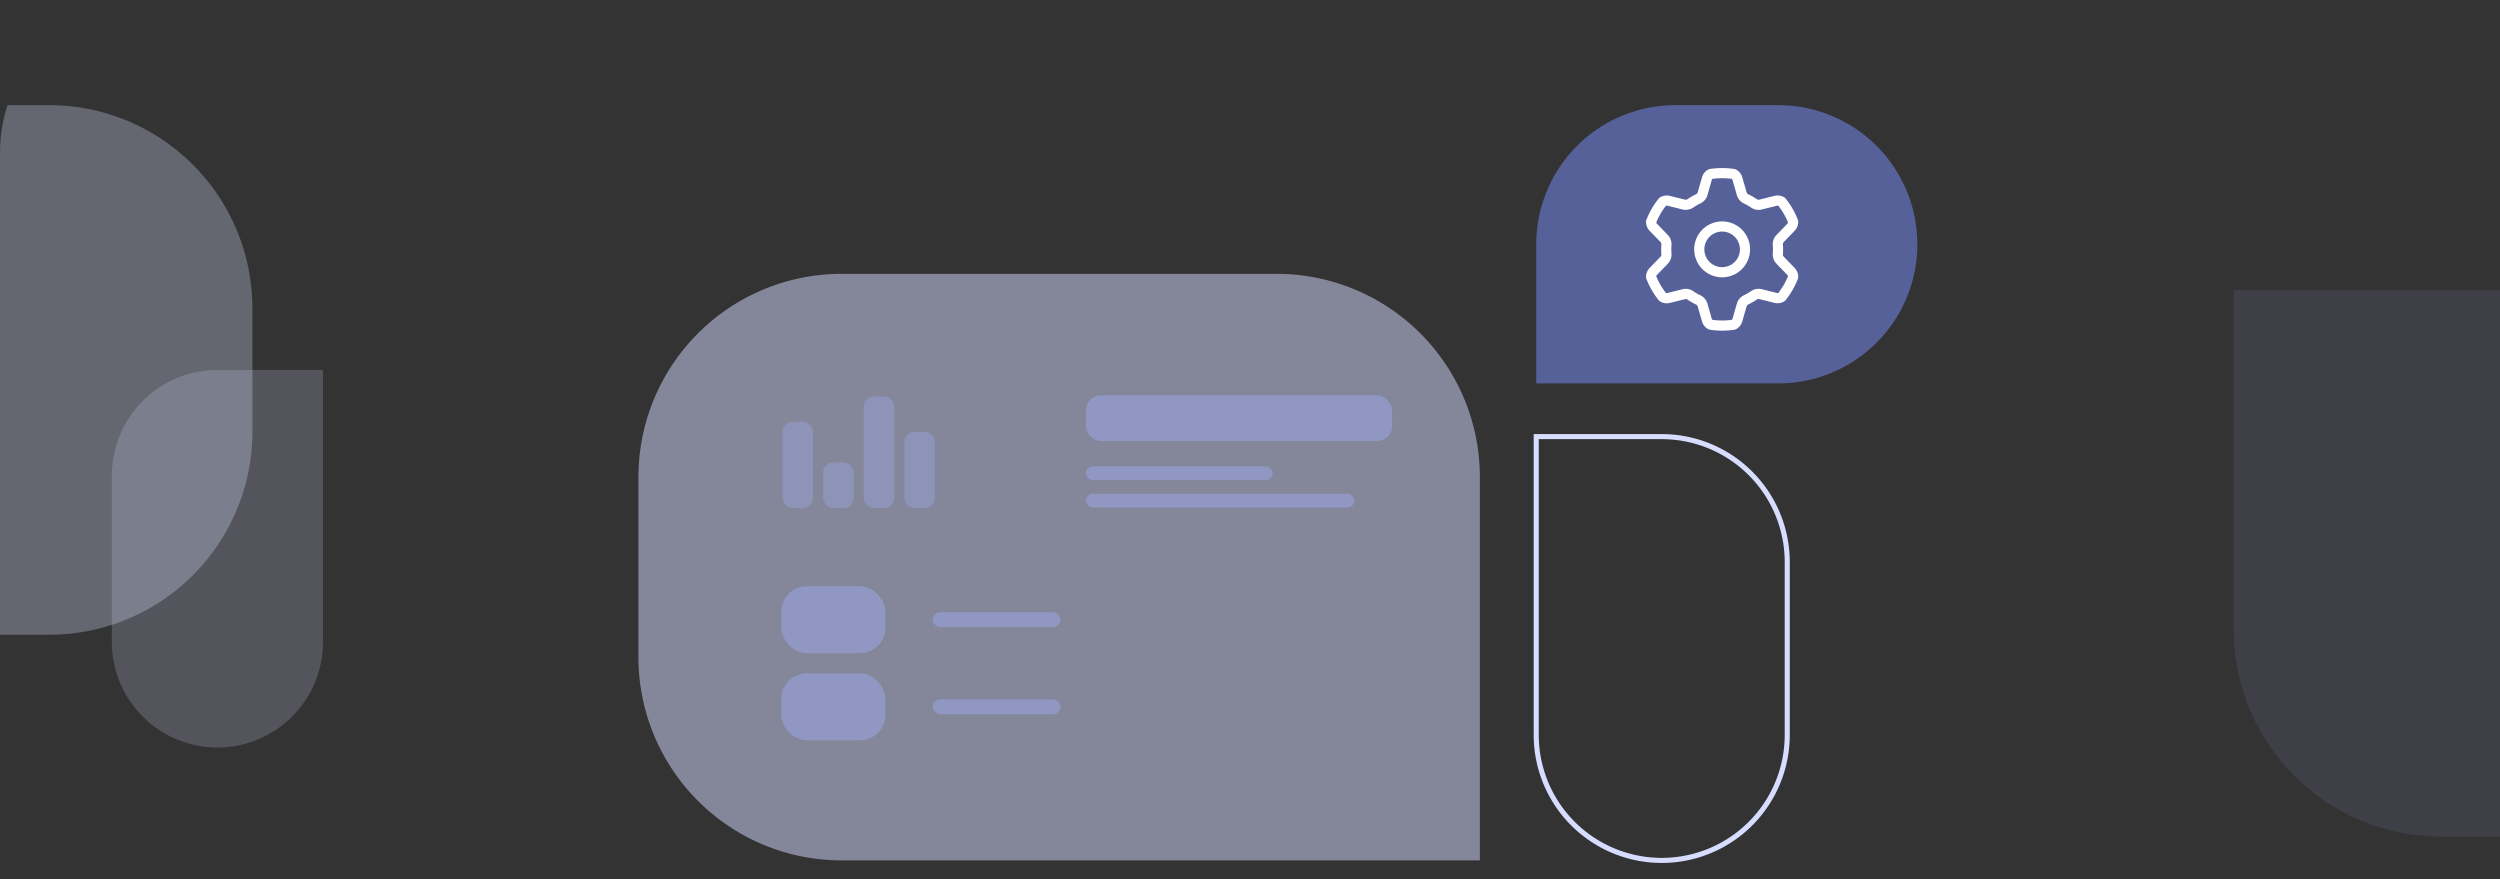 <svg xmlns="http://www.w3.org/2000/svg" xmlns:xlink="http://www.w3.org/1999/xlink" width="492" height="173" viewBox="0 0 492 173">
  <rect x="0" y="0" width="492" height="173" fill="#333333" stroke="none"/>
  <defs>
    <style>
      .cls-1, .cls-4, .cls-5, .cls-9 {
        fill: #d7ddff;
      }

      .cls-1 {
        stroke: rgba(255,255,255,0.5);
      }

      .cls-1, .cls-4 {
        opacity: 0.2;
      }

      .cls-2 {
        clip-path: url(#clip-path);
      }

      .cls-3 {
        fill: #a1b0ff;
        opacity: 0.1;
      }

      .cls-4, .cls-5 {
        stroke: rgba(0,0,0,0);
      }

      .cls-5 {
        opacity: 0.3;
      }

      .cls-6 {
        fill: none;
        stroke: #d7ddff;
      }

      .cls-7 {
        fill: #7a8fff;
      }

      .cls-7, .cls-9 {
        opacity: 0.5;
      }

      .cls-8 {
        fill: #fff;
      }

      .cls-10 {
        fill: rgba(161,176,255,0.4);
      }

      .cls-11 {
        fill: rgba(161,176,255,0.3);
      }
    </style>
    <clipPath id="clip-path">
      <path id="Rectangle_32580" data-name="Rectangle 32580" class="cls-1" d="M30,0H462a30,30,0,0,1,30,30V173a0,0,0,0,1,0,0H0a0,0,0,0,1,0,0V30A30,30,0,0,1,30,0Z"/>
    </clipPath>
  </defs>
  <g id="Mask_Group_20921" data-name="Mask Group 20921" class="cls-2">
    <g id="Group_41483" data-name="Group 41483" transform="translate(-64.005 -26.539)">
      <path id="Path_52660" data-name="Path 52660" class="cls-3" d="M827.393,150.86H948.254a40.8,40.8,0,0,1,40.851,40.759v26.048a40.8,40.8,0,0,1-40.851,40.759H868.244a40.8,40.8,0,0,1-40.851-40.759Z" transform="translate(-323.814 -67.247)"/>
      <path id="Path_53035" data-name="Path 53035" class="cls-4" d="M20.776,0h32.9A20.776,20.776,0,0,1,74.448,20.776V41.551H20.776A20.776,20.776,0,0,1,20.776,0Z" transform="translate(86.022 173.792) rotate(-90)"/>
      <path id="Path_53034" data-name="Path 53034" class="cls-5" d="M40,0h60.724a40,40,0,0,1,40,40v64.229H40a40,40,0,0,1-40-40V40A40,40,0,0,1,40,0Z" transform="translate(113.679 151.459) rotate(180)"/>
      <g id="Group_41482" data-name="Group 41482" transform="translate(189.648 47.23)">
        <path id="Path_53037" data-name="Path 53037" class="cls-6" d="M24.7,0A24.7,24.7,0,0,1,49.4,24.7v58.7H24.7A24.7,24.7,0,0,1,0,58.7v-34A24.7,24.7,0,0,1,24.7,0Z" transform="translate(226.086 148.636) rotate(180)"/>
        <g id="Group_41475" data-name="Group 41475" transform="translate(176.69)">
          <path id="Path_53038" data-name="Path 53038" class="cls-7" d="M27.383,0h20.4a27.383,27.383,0,0,1,0,54.765H0V27.383A27.383,27.383,0,0,1,27.383,0Z"/>
          <path id="Path_53039" data-name="Path 53039" class="cls-8" d="M13.956-25.638a.5.5,0,0,1,.15-.237A14.529,14.529,0,0,1,16-26a14.529,14.529,0,0,1,1.894.125.552.552,0,0,1,.15.237l.856,2.981a2.642,2.642,0,0,0,1.406,1.631,10.046,10.046,0,0,1,1.356.781,2.633,2.633,0,0,0,2.119.406l3.013-.75a.458.458,0,0,1,.275.012A12.778,12.778,0,0,1,28-19.212l.269.462a13.559,13.559,0,0,1,.7,1.456.486.486,0,0,1-.131.25l-2.163,2.231a2.617,2.617,0,0,0-.706,2.031c.019.256.031.519.031.781s-.013.525-.031.781a2.617,2.617,0,0,0,.706,2.031l2.156,2.231a.486.486,0,0,1,.131.25,14.253,14.253,0,0,1-.7,1.462L28-4.788a15.861,15.861,0,0,1-.931,1.362.512.512,0,0,1-.275.013l-3.013-.75a2.637,2.637,0,0,0-2.119.406,10.046,10.046,0,0,1-1.356.781A2.607,2.607,0,0,0,18.9-1.344l-.856,2.981a.5.5,0,0,1-.15.237A14.529,14.529,0,0,1,16,2a14.529,14.529,0,0,1-1.894-.125.552.552,0,0,1-.15-.237L13.1-1.344a2.642,2.642,0,0,0-1.406-1.631,10.046,10.046,0,0,1-1.356-.781,2.633,2.633,0,0,0-2.119-.406l-3.012.75a.458.458,0,0,1-.275-.013,14.612,14.612,0,0,1-.938-1.362l-.262-.456a13.106,13.106,0,0,1-.7-1.462.486.486,0,0,1,.131-.25L5.325-9.187a2.617,2.617,0,0,0,.706-2.031C6.012-11.475,6-11.737,6-12s.012-.525.031-.781a2.617,2.617,0,0,0-.706-2.031L3.169-17.05a.486.486,0,0,1-.131-.25,14.253,14.253,0,0,1,.7-1.463L4-19.219a14.612,14.612,0,0,1,.938-1.362.512.512,0,0,1,.275-.013l3.013.75a2.637,2.637,0,0,0,2.119-.406,10.046,10.046,0,0,1,1.356-.781,2.607,2.607,0,0,0,1.406-1.631l.856-2.981ZM16-28a16.011,16.011,0,0,0-2.4.181,1.139,1.139,0,0,0-.312.1,2.483,2.483,0,0,0-1.25,1.531l-.856,2.981a.629.629,0,0,1-.35.375,11.93,11.93,0,0,0-1.625.938.628.628,0,0,1-.5.112l-3.012-.75a2.507,2.507,0,0,0-1.944.319.9.9,0,0,0-.244.219,16.251,16.251,0,0,0-1.225,1.75l-.006.019L2-19.75l-.006.019a15.966,15.966,0,0,0-.894,1.9,1.077,1.077,0,0,0-.069.313,2.508,2.508,0,0,0,.7,1.862l2.156,2.231a.621.621,0,0,1,.15.488Q4-12.469,4-12c0,.313.012.631.038.938a.613.613,0,0,1-.15.487L1.731-8.337a2.508,2.508,0,0,0-.7,1.862,1.077,1.077,0,0,0,.069.313,15.966,15.966,0,0,0,.894,1.9L2-4.244l.275.475.006.019A15.485,15.485,0,0,0,3.506-1.994a.9.9,0,0,0,.244.219,2.507,2.507,0,0,0,1.944.319l3.013-.75a.628.628,0,0,1,.5.112,11.311,11.311,0,0,0,1.625.937.649.649,0,0,1,.35.375l.856,2.969a2.517,2.517,0,0,0,1.25,1.531.915.915,0,0,0,.313.1A16.011,16.011,0,0,0,16,4a16.011,16.011,0,0,0,2.4-.181,1.139,1.139,0,0,0,.313-.1,2.483,2.483,0,0,0,1.25-1.531l.856-2.981a.629.629,0,0,1,.35-.375,11.93,11.93,0,0,0,1.625-.938.628.628,0,0,1,.5-.112l3.013.75a2.481,2.481,0,0,0,1.944-.319.9.9,0,0,0,.244-.219,16.2,16.2,0,0,0,1.219-1.75l.006-.019L30-4.25l.006-.019a15.519,15.519,0,0,0,.894-1.9,1.077,1.077,0,0,0,.069-.312,2.508,2.508,0,0,0-.7-1.862l-2.156-2.231a.621.621,0,0,1-.15-.487Q28-11.531,28-12c0-.312-.013-.631-.038-.937a.613.613,0,0,1,.15-.488l2.156-2.231a2.508,2.508,0,0,0,.7-1.863,1.077,1.077,0,0,0-.069-.312,15.966,15.966,0,0,0-.894-1.9L30-19.75l-.275-.475-.006-.019a15.6,15.6,0,0,0-1.219-1.75.9.9,0,0,0-.244-.219,2.507,2.507,0,0,0-1.944-.319l-3.013.75a.628.628,0,0,1-.5-.113,11.311,11.311,0,0,0-1.625-.937.649.649,0,0,1-.35-.375l-.862-2.981a2.517,2.517,0,0,0-1.25-1.531.915.915,0,0,0-.312-.1A16.011,16.011,0,0,0,16-28ZM12.5-12a3.5,3.5,0,0,1,1.75-3.031,3.5,3.5,0,0,1,3.5,0A3.5,3.5,0,0,1,19.5-12a3.5,3.5,0,0,1-1.75,3.031,3.5,3.5,0,0,1-3.5,0A3.5,3.5,0,0,1,12.5-12Zm9,0a5.5,5.5,0,0,0-2.75-4.763,5.5,5.5,0,0,0-5.5,0A5.5,5.5,0,0,0,10.5-12a5.5,5.5,0,0,0,2.75,4.763,5.5,5.5,0,0,0,5.5,0A5.5,5.5,0,0,0,21.5-12Z" transform="translate(20.584 40.383)"/>
        </g>
        <g id="Group_41481" data-name="Group 41481" transform="translate(0 33.2)">
          <path id="Path_53036" data-name="Path 53036" class="cls-9" d="M40,0h85.595a40,40,0,0,1,40,40v75.436H40a40,40,0,0,1-40-40V40A40,40,0,0,1,40,0Z"/>
          <g id="Group_41480" data-name="Group 41480" transform="translate(25.514 38.276)">
            <g id="Group_41354" data-name="Group 41354" transform="translate(2.605 23.192)">
              <g id="Group_41350" data-name="Group 41350" transform="translate(0)">
                <rect id="Rectangle_31656" data-name="Rectangle 31656" class="cls-10" width="20.486" height="13.177" rx="5"/>
                <g id="Group_41088" data-name="Group 41088" transform="translate(29.798 5.124)">
                  <rect id="Rectangle_31636" data-name="Rectangle 31636" class="cls-10" width="25.142" height="2.928" rx="1.464" transform="translate(0 0)"/>
                </g>
              </g>
              <g id="Group_41351" data-name="Group 41351" transform="translate(0 24.158)">
                <rect id="Rectangle_31660" data-name="Rectangle 31660" class="cls-10" width="20.486" height="13.177" rx="5" transform="translate(0 -7)"/>
                <g id="Group_41089" data-name="Group 41089" transform="translate(29.798 -1.876)">
                  <rect id="Rectangle_31636-2" data-name="Rectangle 31636" class="cls-10" width="25.142" height="2.928" rx="1.464" transform="translate(0 0)"/>
                </g>
              </g>
            </g>
            <g id="Group_41355" data-name="Group 41355" transform="translate(62.555 -14.385)">
              <g id="Group_41045" data-name="Group 41045" transform="translate(0 13.987)">
                <rect id="Rectangle_31636-3" data-name="Rectangle 31636" class="cls-10" width="36.731" height="2.707" rx="1.354" transform="translate(0 0)"/>
                <rect id="Rectangle_31637" data-name="Rectangle 31637" class="cls-10" width="52.801" height="2.707" rx="1.354" transform="translate(0 5.414)"/>
              </g>
              <rect id="Rectangle_31638" data-name="Rectangle 31638" class="cls-10" width="60.262" height="9.024" rx="3"/>
            </g>
            <rect id="Rectangle_32674" data-name="Rectangle 32674" class="cls-11" width="6" height="17" rx="2" transform="translate(2.843 -9.167)"/>
            <rect id="Rectangle_32677" data-name="Rectangle 32677" class="cls-11" width="6" height="15" rx="2" transform="translate(26.843 -7.167)"/>
            <rect id="Rectangle_32675" data-name="Rectangle 32675" class="cls-11" width="6" height="9" rx="2" transform="translate(10.843 -1.167)"/>
            <rect id="Rectangle_32676" data-name="Rectangle 32676" class="cls-11" width="6" height="22" rx="2" transform="translate(18.843 -14.167)"/>
          </g>
        </g>
      </g>
    </g>
  </g>
</svg>
